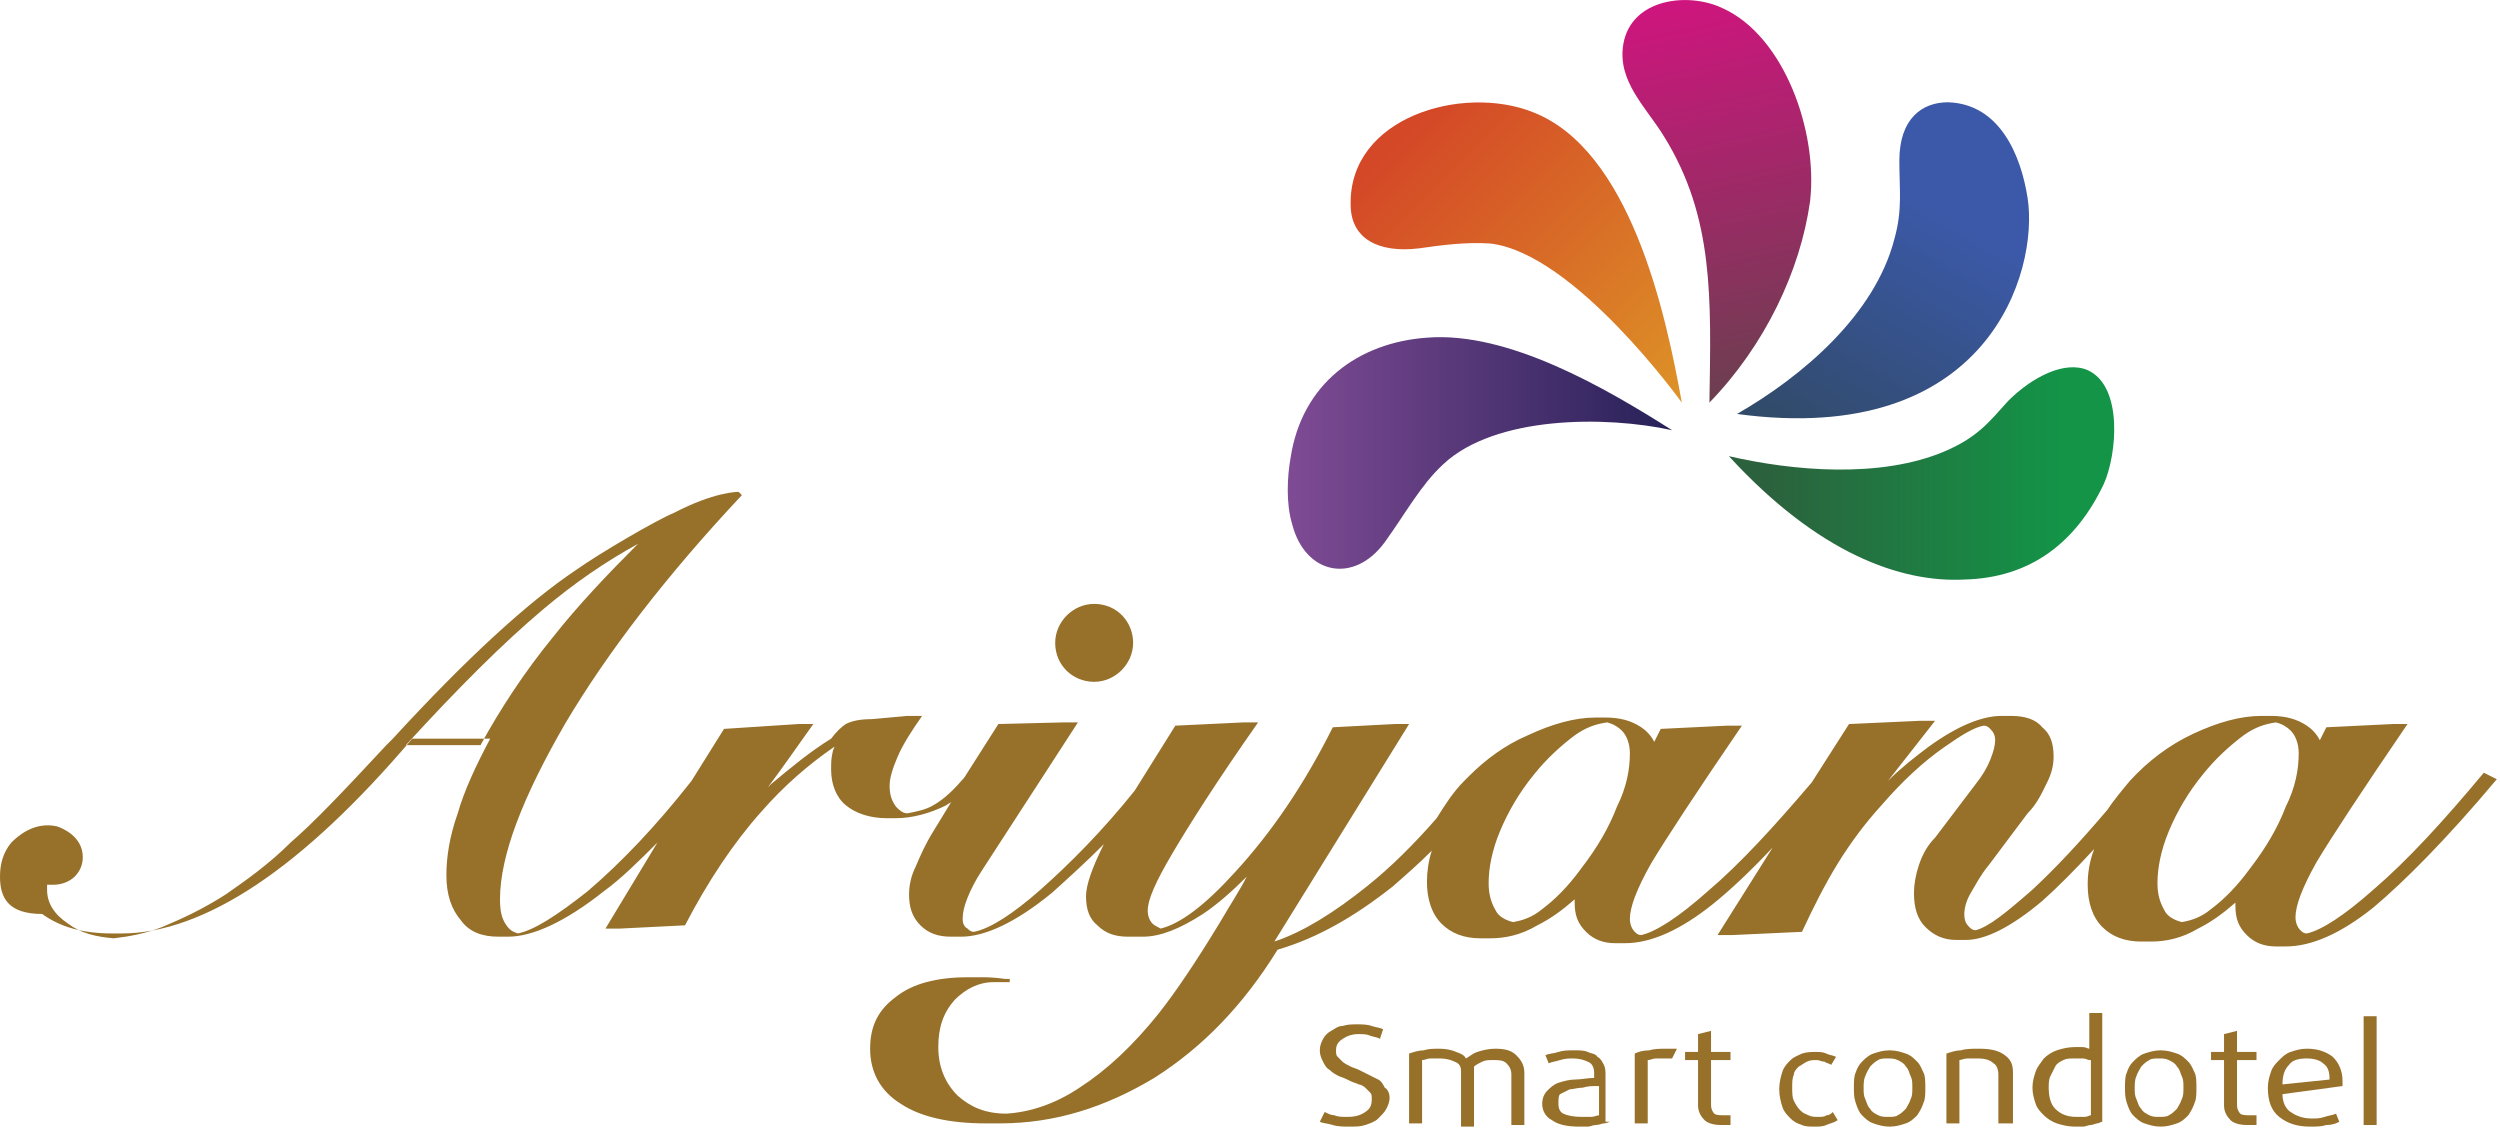 <?xml version="1.0" encoding="utf-8"?>
<!-- Generator: Adobe Illustrator 18.1.0, SVG Export Plug-In . SVG Version: 6.00 Build 0)  -->
<svg version="1.1" id="Layer_1" xmlns="http://www.w3.org/2000/svg" xmlns:xlink="http://www.w3.org/1999/xlink" x="0px" y="0px"
	 viewBox="0 0 154 70" enable-background="new 0 0 154 70" xml:space="preserve">
<linearGradient id="SVGID_1_" gradientUnits="userSpaceOnUse" x1="86.814" y1="7.798" x2="103.575" y2="24.559">
	<stop  offset="0" style="stop-color:#D44727"/>
	<stop  offset="1" style="stop-color:#DD9227"/>
</linearGradient>
<path fill="url(#SVGID_1_)" d="M103.6,24.8c-1-5.6-3.2-15.6-9.2-17.9c-4.3-1.7-11.3,0.3-11.2,5.7c0,2.1,1.7,3,4.2,2.7
	c1.4-0.2,2.9-0.4,4.4-0.3C97,15.6,103.6,24.8,103.6,24.8L103.6,24.8z"/>
<linearGradient id="SVGID_2_" gradientUnits="userSpaceOnUse" x1="104.136" y1="-0.743" x2="109.429" y2="23.957">
	<stop  offset="0" style="stop-color:#D1147F"/>
	<stop  offset="1" style="stop-color:#6B3F4F"/>
</linearGradient>
<path fill="url(#SVGID_2_)" d="M105.3,24.8c0.1-6.4,0.3-11.4-2.8-16.4c-1.1-1.8-2.9-3.4-2.5-5.7c0.5-2.8,4-3.2,6.1-2.2
	c3.8,1.7,5.9,7.6,5.4,11.9C110.9,16.7,108.7,21.3,105.3,24.8L105.3,24.8z"/>
<linearGradient id="SVGID_3_" gradientUnits="userSpaceOnUse" x1="120.312" y1="13.604" x2="111.379" y2="29.172">
	<stop  offset="0" style="stop-color:#3B59A8"/>
	<stop  offset="1" style="stop-color:#304963"/>
</linearGradient>
<path fill="url(#SVGID_3_)" d="M107,25.5c4-2.3,8.5-6.1,9.7-10.8c0.5-1.8,0.3-3,0.3-4.8c0-2.6,1.4-3.6,3-3.6
	c3.2,0.1,4.5,3.3,4.9,5.9C125.6,16.7,122.5,27.6,107,25.5L107,25.5z"/>
<linearGradient id="SVGID_4_" gradientUnits="userSpaceOnUse" x1="126.962" y1="29.151" x2="108.966" y2="29.151">
	<stop  offset="0" style="stop-color:#139447"/>
	<stop  offset="1" style="stop-color:#2B623D"/>
</linearGradient>
<path fill="url(#SVGID_4_)" d="M106.5,28.1c3.9,0.9,9.3,1.4,13.3-0.3c2.1-0.9,2.8-1.9,3.9-3.1c1.5-1.5,3.5-2.5,4.9-1.9
	c2.2,1,1.8,5.2,1,7c-1.7,3.6-4.5,5.8-8.6,5.9C117.1,35.9,112,34.1,106.5,28.1L106.5,28.1z"/>
<linearGradient id="SVGID_5_" gradientUnits="userSpaceOnUse" x1="79.275" y1="27.886" x2="102.982" y2="27.886">
	<stop  offset="0" style="stop-color:#7F4B94"/>
	<stop  offset="1" style="stop-color:#272158"/>
</linearGradient>
<path fill="url(#SVGID_5_)" d="M103,26.5c-4.1-2.6-10.1-6.1-15.1-5.7c-4.2,0.3-7.7,2.8-8.4,7.4c-0.2,1.1-0.3,2.8,0.1,4.1
	c0.8,3.1,3.8,3.7,5.7,1.1c1.3-1.8,2.2-3.5,3.6-4.8C92.1,25.6,98.9,25.6,103,26.5L103,26.5z"/>
<path fill="#97702A" d="M69.8,39.6c0,1.3-1.1,2.4-2.4,2.4C66.1,42,65,41,65,39.6c0-1.3,1.1-2.4,2.4-2.4
	C68.8,37.2,69.8,38.3,69.8,39.6z M45.5,30.3l0.2,0.2c-4.6,4.9-8.3,9.7-10.9,14.1c-2.6,4.5-4,8.1-4,10.8c0,0.7,0.1,1.2,0.4,1.6
	c0.2,0.3,0.4,0.4,0.7,0.5c1-0.2,2.4-1.1,4.3-2.6c2.1-1.8,4.2-4,6.4-6.8l2-3.2l4.6-0.3c0,0,0,0,0,0l0.3,0c0,0,0,0,0,0l0.3,0
	c0,0,0,0,0,0l0.3,0c-1,1.4-1.9,2.7-2.8,3.9c-0.1,0.1-0.2,0.2-0.3,0.3c0.2-0.2,0.3-0.3,0.5-0.5c1.2-1,2.4-2,3.7-2.8
	c0.3-0.4,0.6-0.7,0.9-0.9c0.4-0.2,0.9-0.3,1.6-0.3l2.2-0.2c0,0,0,0,0,0l0.3,0c0,0,0,0,0,0l0.3,0c0,0,0,0,0,0l0.3,0
	c-0.7,1-1.2,1.8-1.5,2.5c-0.3,0.7-0.5,1.3-0.5,1.8c0,0.5,0.1,0.9,0.4,1.3c0.2,0.2,0.4,0.4,0.7,0.4c0.5-0.1,1.1-0.2,1.6-0.5
	c0.7-0.4,1.3-1,1.9-1.7l0,0l2.1-3.3l4-0.1l0,0l0.3,0l0,0l0.3,0l0,0l0.3,0l-5.9,9.1c-0.4,0.6-0.7,1.2-0.9,1.7
	c-0.2,0.5-0.3,0.9-0.3,1.3c0,0.3,0.1,0.5,0.3,0.6c0.1,0.1,0.2,0.2,0.4,0.2c1-0.2,2.4-1.1,4.1-2.6c1.8-1.6,3.8-3.6,5.8-6.1l2.5-4
	l4.2-0.2c0,0,0,0,0,0l0.3,0c0,0,0,0,0,0l0.3,0c0,0,0,0,0,0l0.3,0c-2.6,3.7-4.3,6.4-5.3,8.1c-1,1.7-1.5,2.8-1.5,3.5
	c0,0.3,0.1,0.6,0.3,0.8c0.1,0.1,0.3,0.2,0.5,0.3c1.2-0.3,2.7-1.4,4.6-3.5c2.2-2.4,4.2-5.3,6-8.9l3.8-0.2l0,0l0.3,0l0,0l0.3,0l0,0
	l0.3,0L78.5,58c1.8-0.6,3.7-1.8,5.7-3.4c1.5-1.2,2.9-2.6,4.3-4.2c0.5-0.8,1-1.6,1.7-2.3c0.1-0.1,0.2-0.2,0.3-0.3c0,0,0,0,0,0l0,0
	c1-1,2.2-1.9,3.6-2.5c1.5-0.7,2.9-1.1,4.2-1.1c0,0,0.1,0,0.1,0c0,0,0.1,0,0.1,0c0,0,0.1,0,0.1,0c0,0,0.1,0,0.1,0c0,0,0.1,0,0.1,0
	c0,0,0.1,0,0.1,0c0.9,0,1.6,0.2,2.2,0.6c0.3,0.2,0.6,0.5,0.8,0.9l0.4-0.8l4.1-0.2c0,0,0,0,0,0l0.3,0c0,0,0,0,0,0l0.3,0c0,0,0,0,0,0
	l0.3,0c-2.8,4.1-4.7,7-5.6,8.5c-0.9,1.6-1.3,2.7-1.3,3.4c0,0.3,0.1,0.6,0.3,0.8c0.1,0.1,0.2,0.2,0.4,0.2c0.9-0.2,2.3-1.1,4.1-2.7
	c2-1.7,4.1-4,6.4-6.7l2.3-3.6l4.4-0.2l0,0l0.3,0l0,0l0.3,0l0,0l0.3,0l-2.9,3.7c0.8-0.8,1.7-1.5,2.5-2.1c1.8-1.3,3.3-1.9,4.5-1.9
	c0,0,0.1,0,0.1,0c0,0,0.1,0,0.1,0c0,0,0.1,0,0.1,0c0,0,0.1,0,0.1,0c0,0,0.1,0,0.1,0c0,0,0.1,0,0.1,0c0.8,0,1.5,0.2,1.9,0.7
	c0.5,0.4,0.7,1,0.7,1.8c0,0.5-0.1,1-0.4,1.6c-0.3,0.6-0.6,1.3-1.2,1.9l-2.4,3.2c-0.5,0.6-0.8,1.2-1.1,1.7c-0.3,0.5-0.4,1-0.4,1.3
	c0,0.4,0.1,0.6,0.3,0.8c0.1,0.1,0.2,0.2,0.4,0.2c0.8-0.2,1.9-1.1,3.5-2.5c1.4-1.3,2.9-2.9,4.6-4.9c0.4-0.6,0.9-1.2,1.4-1.8
	c1.1-1.2,2.4-2.2,3.9-2.9c1.5-0.7,2.9-1.1,4.2-1.1c0,0,0.1,0,0.1,0c0,0,0.1,0,0.1,0c0,0,0.1,0,0.1,0c0,0,0.1,0,0.1,0
	c0,0,0.1,0,0.1,0c0,0,0.1,0,0.1,0c0.9,0,1.6,0.2,2.2,0.6c0.3,0.2,0.6,0.5,0.8,0.9l0.4-0.8l4.1-0.2c0,0,0,0,0,0l0.3,0c0,0,0,0,0,0
	l0.3,0c0,0,0,0,0,0l0.3,0c-2.8,4.1-4.7,7-5.6,8.5c-0.9,1.6-1.3,2.7-1.3,3.4c0,0.3,0.1,0.6,0.3,0.8c0.1,0.1,0.2,0.2,0.4,0.2
	c0.9-0.2,2.3-1.1,4.1-2.7c2.1-1.8,4.3-4.2,6.8-7.2l0.8,0.4c-3.1,3.7-5.7,6.3-7.6,7.9c-2,1.6-3.8,2.4-5.4,2.4c0,0-0.1,0-0.1,0
	c0,0-0.1,0-0.1,0c0,0-0.1,0-0.1,0c0,0-0.1,0-0.1,0c0,0-0.1,0-0.1,0c0,0-0.1,0-0.1,0c-0.7,0-1.3-0.2-1.8-0.7c-0.5-0.5-0.7-1-0.7-1.8
	c0,0,0-0.1,0-0.2c-0.8,0.7-1.5,1.2-2.3,1.6c-1,0.6-2,0.8-2.9,0.8c0,0-0.1,0-0.1,0c0,0-0.1,0-0.1,0c0,0-0.1,0-0.1,0c0,0-0.1,0-0.1,0
	c0,0-0.1,0-0.1,0c0,0-0.1,0-0.1,0c-1,0-1.8-0.3-2.4-0.9c-0.6-0.6-0.9-1.5-0.9-2.6c0-0.7,0.1-1.4,0.4-2.2c-1.2,1.3-2.3,2.4-3.2,3.2
	c-1.9,1.6-3.5,2.4-4.7,2.4c0,0-0.1,0-0.1,0c0,0-0.1,0-0.1,0c0,0-0.1,0-0.1,0c0,0-0.1,0-0.1,0c0,0-0.1,0-0.1,0c0,0-0.1,0-0.1,0
	c-0.8,0-1.4-0.3-1.9-0.8c-0.5-0.5-0.7-1.2-0.7-2.1c0-0.5,0.1-1.1,0.3-1.7c0.2-0.6,0.5-1.2,1-1.7l2.5-3.3c0.4-0.5,0.7-1,0.9-1.5
	c0.2-0.5,0.3-0.9,0.3-1.2c0-0.3-0.1-0.5-0.3-0.7c-0.1-0.1-0.2-0.2-0.4-0.2c-0.6,0.1-1.4,0.6-2.4,1.3c-1.3,0.9-2.6,2.1-3.9,3.6
	c-1,1.1-1.9,2.3-2.7,3.6c-0.8,1.3-1.5,2.7-2.2,4.2l-4.3,0.2l0,0l-0.3,0l0,0l-0.3,0l0,0l-0.3,0l3.4-5.4c-1.4,1.5-2.7,2.7-3.7,3.5
	c-2,1.6-3.8,2.4-5.4,2.4c0,0-0.1,0-0.1,0c0,0-0.1,0-0.1,0c0,0-0.1,0-0.1,0c0,0-0.1,0-0.1,0c0,0-0.1,0-0.1,0c0,0-0.1,0-0.1,0
	c-0.7,0-1.3-0.2-1.8-0.7c-0.5-0.5-0.7-1-0.7-1.8c0,0,0-0.1,0-0.2c-0.8,0.7-1.5,1.2-2.3,1.6c-1,0.6-2,0.8-2.9,0.8c0,0-0.1,0-0.1,0
	c0,0-0.1,0-0.1,0c0,0-0.1,0-0.1,0c0,0-0.1,0-0.1,0c0,0-0.1,0-0.1,0c0,0-0.1,0-0.1,0c-1,0-1.8-0.3-2.4-0.9c-0.6-0.6-0.9-1.5-0.9-2.6
	c0-0.6,0.1-1.3,0.3-1.9c-0.8,0.8-1.6,1.5-2.4,2.2c-2.4,1.9-4.7,3.2-7.1,3.9c-2.1,3.4-4.6,6-7.6,7.9c-3,1.8-6.1,2.8-9.5,2.8
	c0,0-0.1,0-0.1,0c-0.1,0-0.1,0-0.2,0c0,0-0.1,0-0.1,0c-0.1,0-0.1,0-0.2,0c0,0-0.1,0-0.1,0c-0.1,0-0.1,0-0.2,0c-2.2,0-4-0.4-5.2-1.2
	c-1.3-0.8-1.9-2-1.9-3.4c0-1.4,0.5-2.4,1.6-3.2c1-0.8,2.5-1.2,4.4-1.2c0,0,0.1,0,0.2,0c0,0,0.1,0,0.1,0c0,0,0.1,0,0.2,0
	c0,0,0.1,0,0.1,0c0,0,0.1,0,0.2,0c0,0,0.1,0,0.1,0c0.3,0,0.7,0,1.4,0.1c0.1,0,0.2,0,0.3,0l0,0.2c-0.1,0-0.2,0-0.3,0l0,0
	c-0.1,0-0.2,0-0.3,0l0,0c-0.1,0-0.2,0-0.3,0l0,0c0,0-0.1,0-0.1,0c-0.9,0-1.7,0.4-2.4,1.1c-0.7,0.8-1,1.7-1,2.9c0,1.2,0.4,2.2,1.2,3
	c0.8,0.7,1.7,1.1,3,1.1c1.5-0.1,3-0.6,4.5-1.6c1.7-1.1,3.3-2.6,4.9-4.6c1.1-1.4,2.3-3.2,3.7-5.5c0.7-1.2,1.3-2.1,1.7-2.9
	c-0.9,0.9-1.8,1.7-2.7,2.3c-1.4,0.9-2.6,1.4-3.7,1.4c-0.1,0-0.1,0-0.2,0c0,0-0.1,0-0.1,0c-0.1,0-0.1,0-0.2,0c0,0-0.1,0-0.1,0
	c-0.1,0-0.1,0-0.2,0c0,0-0.1,0-0.1,0c-0.8,0-1.4-0.2-1.9-0.7c-0.5-0.4-0.7-1-0.7-1.8c0-0.7,0.4-1.8,1.1-3.2c-1.1,1.1-2.2,2.1-3.2,3
	c-2.2,1.8-4.1,2.7-5.6,2.7c0,0-0.1,0-0.1,0c0,0-0.1,0-0.1,0c0,0-0.1,0-0.1,0c0,0-0.1,0-0.1,0c0,0-0.1,0-0.1,0c0,0-0.1,0-0.1,0
	c-0.8,0-1.4-0.2-1.9-0.7c-0.5-0.5-0.7-1.1-0.7-1.9c0-0.5,0.1-1.1,0.4-1.7c0.3-0.7,0.6-1.4,1.1-2.2l1.1-1.8c-0.1,0.1-0.2,0.1-0.3,0.2
	c-1,0.5-2.1,0.8-3.1,0.8c0,0-0.1,0-0.1,0c0,0-0.1,0-0.1,0s-0.1,0-0.1,0c0,0-0.1,0-0.1,0c0,0-0.1,0-0.1,0c0,0-0.1,0-0.1,0
	c-1,0-1.9-0.3-2.5-0.8c-0.6-0.5-0.9-1.3-0.9-2.2c0-0.4,0-0.7,0.1-1.1c0-0.1,0.1-0.2,0.1-0.3c-1.6,1.1-3.1,2.4-4.5,4
	c-1.7,1.9-3.3,4.3-4.7,7l-4,0.2l0,0l-0.3,0l0,0l-0.3,0l0,0l-0.3,0l3.2-5.3c-1.1,1.1-2.2,2.2-3.3,3c-2.4,1.9-4.4,2.8-5.9,2.8
	c0,0-0.1,0-0.1,0c0,0-0.1,0-0.1,0c0,0-0.1,0-0.1,0c0,0-0.1,0-0.1,0c0,0-0.1,0-0.1,0c0,0-0.1,0-0.1,0c-1,0-1.8-0.3-2.3-1
	c-0.6-0.7-0.9-1.6-0.9-2.8c0-1.1,0.2-2.4,0.7-3.8c0.4-1.4,1.1-2.9,2-4.6h-4.8c-3.4,4-6.6,7-9.6,9c-3,2-5.8,3-8.3,3c0,0-0.1,0-0.1,0
	c0,0-0.1,0-0.1,0c0,0-0.1,0-0.1,0c0,0-0.1,0-0.1,0c0,0-0.1,0-0.1,0c0,0-0.1,0-0.1,0c-1.8,0-3.2-0.4-4.3-1.2C0.5,56.3,0,55.3,0,54
	c0-0.8,0.2-1.5,0.7-2.1c0.4-0.4,1.4-1.3,2.8-1c0.3,0.1,1.6,0.6,1.6,1.9c0,0.5-0.2,0.9-0.5,1.2c-0.3,0.3-0.8,0.5-1.3,0.5
	c-0.1,0-0.1,0-0.2,0c0,0-0.1,0-0.1,0c0,0-0.1,0-0.1,0c0,0,0,0.1,0,0.1c0,0.1,0,0.1,0,0.2c0,0.8,0.4,1.5,1.3,2.1
	C5,57.5,5.9,57.7,7,57.8c0.9-0.1,2-0.3,3-0.7c1.2-0.5,2.5-1.1,3.9-2c1.3-0.9,2.7-1.9,4-3.2c1.4-1.2,3.3-3.2,5.9-6l0.4-0.4
	c4.5-4.9,8.3-8.4,11.3-10.4c1.4-1,5-3.1,6-3.5C44,30.3,45.4,30.3,45.5,30.3 M34.1,39.2c1.5-1.9,3.3-3.8,5.2-5.7
	c-2,1.1-3.9,2.4-5.8,4c-2.5,2.1-5.3,4.9-8.5,8.4h4.6C30.8,43.7,32.3,41.4,34.1,39.2z M100.4,46.4c0-0.6-0.2-1.1-0.5-1.4
	c-0.2-0.2-0.5-0.4-0.9-0.5c-0.7,0.1-1.3,0.3-2,0.8c-0.8,0.6-1.7,1.4-2.5,2.4c-0.9,1.1-1.6,2.3-2.1,3.5s-0.7,2.3-0.7,3.2
	c0,0.8,0.2,1.3,0.5,1.8c0.2,0.3,0.6,0.5,1,0.6c0.6-0.1,1.2-0.3,1.8-0.8c0.8-0.6,1.6-1.4,2.4-2.5c1-1.3,1.7-2.5,2.2-3.8
	C100.2,48.5,100.4,47.4,100.4,46.4z M141.6,46.4c0-0.6-0.2-1.1-0.5-1.4c-0.2-0.2-0.5-0.4-0.9-0.5c-0.7,0.1-1.3,0.3-2,0.8
	c-0.8,0.6-1.7,1.4-2.5,2.4c-0.9,1.1-1.6,2.3-2.1,3.5c-0.5,1.2-0.7,2.3-0.7,3.2c0,0.8,0.2,1.3,0.5,1.8c0.2,0.3,0.6,0.5,1,0.6
	c0.6-0.1,1.2-0.3,1.8-0.8c0.8-0.6,1.6-1.4,2.4-2.5c1-1.3,1.7-2.5,2.2-3.8C141.4,48.5,141.6,47.4,141.6,46.4z"/>
<g>
	<path fill="#97702A" d="M85.6,67.6c0,0.3-0.1,0.5-0.2,0.7c-0.1,0.2-0.3,0.4-0.5,0.6c-0.2,0.2-0.5,0.3-0.8,0.4
		c-0.3,0.1-0.6,0.1-1,0.1c-0.3,0-0.7,0-1-0.1c-0.3-0.1-0.6-0.1-0.8-0.2l0.3-0.6c0.2,0.1,0.4,0.2,0.6,0.2c0.2,0.1,0.5,0.1,0.8,0.1
		c0.5,0,0.8-0.1,1.1-0.3c0.3-0.2,0.4-0.4,0.4-0.8c0-0.2,0-0.3-0.1-0.4c-0.1-0.1-0.2-0.2-0.3-0.3c-0.1-0.1-0.3-0.2-0.4-0.2
		c-0.2-0.1-0.3-0.1-0.5-0.2c-0.2-0.1-0.4-0.2-0.7-0.3c-0.2-0.1-0.4-0.2-0.6-0.4c-0.2-0.1-0.3-0.3-0.4-0.5c-0.1-0.2-0.2-0.4-0.2-0.7
		s0.1-0.5,0.2-0.7c0.1-0.2,0.3-0.4,0.5-0.5c0.2-0.1,0.4-0.3,0.7-0.3c0.3-0.1,0.6-0.1,0.9-0.1c0.3,0,0.6,0,0.9,0.1s0.5,0.1,0.7,0.2
		L85,64c-0.1-0.1-0.3-0.1-0.6-0.2c-0.2-0.1-0.5-0.1-0.7-0.1c-0.4,0-0.7,0.1-1,0.3c-0.3,0.2-0.4,0.4-0.4,0.7c0,0.2,0,0.3,0.1,0.4
		c0.1,0.1,0.2,0.2,0.3,0.3c0.1,0.1,0.3,0.2,0.5,0.3c0.2,0.1,0.3,0.1,0.5,0.2c0.2,0.1,0.4,0.2,0.6,0.3c0.2,0.1,0.4,0.2,0.6,0.3
		c0.2,0.1,0.3,0.3,0.4,0.5C85.5,67.1,85.6,67.4,85.6,67.6z"/>
	<path fill="#97702A" d="M93.1,69.3v-3.1c0-0.3-0.1-0.5-0.3-0.7c-0.2-0.2-0.5-0.2-0.8-0.2c-0.3,0-0.5,0-0.7,0.1
		c-0.2,0.1-0.4,0.2-0.5,0.3v3.7H90V66c0-0.3-0.1-0.5-0.4-0.6c-0.2-0.1-0.5-0.2-0.9-0.2c-0.2,0-0.4,0-0.6,0c-0.2,0-0.3,0.1-0.5,0.1
		v3.9h-0.8v-4.3c0.3-0.1,0.6-0.2,0.9-0.2c0.3-0.1,0.6-0.1,1-0.1c0.4,0,0.8,0.1,1,0.2c0.3,0.1,0.5,0.2,0.6,0.4
		c0.2-0.1,0.4-0.3,0.7-0.4s0.7-0.2,1.1-0.2c0.6,0,1,0.1,1.3,0.4c0.3,0.3,0.5,0.6,0.5,1.1v3.2H93.1z"/>
	<path fill="#97702A" d="M99.2,69.1c-0.1,0-0.2,0.1-0.4,0.1c-0.1,0-0.3,0.1-0.5,0.1s-0.3,0.1-0.5,0.1c-0.2,0-0.4,0-0.5,0
		c-0.7,0-1.3-0.1-1.7-0.4c-0.4-0.2-0.6-0.6-0.6-1c0-0.3,0.1-0.6,0.3-0.8c0.2-0.2,0.4-0.4,0.7-0.5c0.3-0.1,0.7-0.2,1-0.2
		c0.4,0,0.8-0.1,1.2-0.1v-0.3c0-0.3-0.1-0.6-0.4-0.7c-0.2-0.1-0.5-0.2-0.9-0.2c-0.2,0-0.5,0-0.8,0.1c-0.3,0.1-0.5,0.1-0.7,0.2
		l-0.2-0.5c0.2-0.1,0.5-0.1,0.8-0.2c0.3-0.1,0.6-0.1,1-0.1c0.3,0,0.6,0,0.8,0.1c0.2,0.1,0.5,0.1,0.6,0.3c0.2,0.1,0.3,0.3,0.4,0.5
		c0.1,0.2,0.1,0.4,0.1,0.7V69.1z M98.4,66.9c-0.3,0-0.6,0-0.9,0.1c-0.3,0-0.6,0.1-0.8,0.1c-0.2,0.1-0.4,0.2-0.6,0.3
		C96,67.5,96,67.7,96,68c0,0.3,0.1,0.5,0.3,0.6s0.6,0.2,1.1,0.2c0.2,0,0.4,0,0.6,0c0.2,0,0.4-0.1,0.5-0.1V66.9z"/>
	<path fill="#97702A" d="M103,65.2c-0.1,0-0.2,0-0.2,0c-0.1,0-0.2,0-0.2,0c-0.2,0-0.4,0-0.6,0c-0.2,0-0.3,0.1-0.5,0.1v3.9h-0.8v-4.3
		c0.2-0.1,0.5-0.2,0.9-0.2c0.3-0.1,0.7-0.1,1.1-0.1c0.1,0,0.2,0,0.3,0c0.1,0,0.2,0,0.3,0L103,65.2z"/>
	<path fill="#97702A" d="M106.3,69.3c-0.1,0-0.2,0-0.3,0c-0.4,0-0.8-0.1-1-0.3c-0.2-0.2-0.4-0.5-0.4-0.9v-2.8h-0.8v-0.5h0.8v-1.1
		l0.8-0.2v1.3h1.2v0.5h-1.2v2.8c0,0.2,0.1,0.4,0.2,0.5s0.4,0.1,0.6,0.1c0.1,0,0.3,0,0.4,0v0.6C106.5,69.3,106.4,69.3,106.3,69.3z"/>
	<path fill="#97702A" d="M112.5,69.3c-0.2,0.1-0.5,0.1-0.7,0.1c-0.3,0-0.6,0-0.8-0.1c-0.3-0.1-0.5-0.2-0.7-0.4
		c-0.2-0.2-0.4-0.4-0.5-0.7c-0.1-0.3-0.2-0.7-0.2-1.1c0-0.4,0.1-0.8,0.2-1.1c0.1-0.3,0.3-0.5,0.5-0.7c0.2-0.2,0.5-0.3,0.7-0.4
		c0.3-0.1,0.6-0.1,0.8-0.1c0.3,0,0.5,0,0.7,0.1c0.2,0.1,0.4,0.1,0.6,0.2l-0.3,0.5c-0.1-0.1-0.3-0.1-0.4-0.2c-0.2,0-0.3-0.1-0.5-0.1
		c-0.2,0-0.4,0-0.6,0.1c-0.2,0.1-0.3,0.2-0.5,0.3c-0.1,0.1-0.3,0.3-0.3,0.5c-0.1,0.2-0.1,0.5-0.1,0.8c0,0.3,0,0.6,0.1,0.8
		c0.1,0.2,0.2,0.4,0.4,0.6s0.3,0.2,0.5,0.3c0.2,0.1,0.4,0.1,0.6,0.1c0.2,0,0.4,0,0.5-0.1c0.2,0,0.3-0.1,0.4-0.2l0.3,0.5
		C112.9,69.2,112.7,69.2,112.5,69.3z"/>
	<path fill="#97702A" d="M118.6,67c0,0.3,0,0.7-0.1,0.9c-0.1,0.3-0.2,0.5-0.4,0.8c-0.2,0.2-0.4,0.4-0.7,0.5c-0.3,0.1-0.6,0.2-1,0.2
		c-0.4,0-0.7-0.1-1-0.2c-0.3-0.1-0.5-0.3-0.7-0.5c-0.2-0.2-0.3-0.5-0.4-0.8c-0.1-0.3-0.1-0.6-0.1-0.9c0-0.3,0-0.7,0.1-0.9
		c0.1-0.3,0.2-0.5,0.4-0.7c0.2-0.2,0.4-0.4,0.7-0.5c0.3-0.1,0.6-0.2,1-0.2c0.4,0,0.7,0.1,1,0.2c0.3,0.1,0.5,0.3,0.7,0.5
		c0.2,0.2,0.3,0.5,0.4,0.7C118.6,66.3,118.6,66.7,118.6,67z M117.8,67c0-0.3,0-0.5-0.1-0.7c-0.1-0.2-0.1-0.4-0.3-0.6
		c-0.1-0.2-0.3-0.3-0.5-0.4c-0.2-0.1-0.4-0.1-0.6-0.1c-0.2,0-0.5,0-0.6,0.1c-0.2,0.1-0.3,0.2-0.5,0.4c-0.1,0.2-0.2,0.3-0.3,0.6
		c-0.1,0.2-0.1,0.5-0.1,0.7c0,0.3,0,0.5,0.1,0.7c0.1,0.2,0.1,0.4,0.3,0.6c0.1,0.2,0.3,0.3,0.5,0.4c0.2,0.1,0.4,0.1,0.6,0.1
		c0.2,0,0.5,0,0.6-0.1c0.2-0.1,0.3-0.2,0.5-0.4c0.1-0.2,0.2-0.3,0.3-0.6C117.8,67.5,117.8,67.3,117.8,67z"/>
	<path fill="#97702A" d="M123.1,69.3v-3.1c0-0.3-0.1-0.6-0.3-0.7c-0.2-0.2-0.5-0.3-1-0.3c-0.2,0-0.4,0-0.6,0c-0.2,0-0.4,0.1-0.5,0.1
		v3.9h-0.8v-4.3c0.3-0.1,0.6-0.2,0.9-0.2c0.3-0.1,0.7-0.1,1.1-0.1c0.7,0,1.2,0.1,1.6,0.4c0.4,0.3,0.5,0.6,0.5,1.1v3.1H123.1z"/>
	<path fill="#97702A" d="M129.5,69.1c-0.1,0-0.2,0.1-0.3,0.1c-0.1,0-0.3,0.1-0.4,0.1c-0.2,0-0.3,0.1-0.5,0.1c-0.2,0-0.3,0-0.5,0
		c-0.4,0-0.8-0.1-1.1-0.2c-0.3-0.1-0.6-0.3-0.8-0.5c-0.2-0.2-0.4-0.4-0.5-0.7c-0.1-0.3-0.2-0.6-0.2-1c0-0.4,0.1-0.7,0.2-1
		c0.1-0.3,0.3-0.5,0.5-0.8c0.2-0.2,0.5-0.4,0.8-0.5c0.3-0.1,0.7-0.2,1.1-0.2c0.2,0,0.4,0,0.5,0c0.2,0,0.3,0.1,0.4,0.1v-2.2h0.8V69.1
		z M128.7,65.3c-0.1,0-0.2-0.1-0.4-0.1c-0.2,0-0.4,0-0.5,0c-0.3,0-0.5,0-0.7,0.1c-0.2,0.1-0.4,0.2-0.5,0.4c-0.1,0.2-0.2,0.4-0.3,0.6
		s-0.1,0.5-0.1,0.7c0,0.5,0.1,1,0.4,1.3c0.3,0.3,0.7,0.5,1.3,0.5c0.2,0,0.3,0,0.5,0c0.2,0,0.3-0.1,0.4-0.1V65.3z"/>
	<path fill="#97702A" d="M135.3,67c0,0.3,0,0.7-0.1,0.9c-0.1,0.3-0.2,0.5-0.4,0.8c-0.2,0.2-0.4,0.4-0.7,0.5c-0.3,0.1-0.6,0.2-1,0.2
		c-0.4,0-0.7-0.1-1-0.2c-0.3-0.1-0.5-0.3-0.7-0.5c-0.2-0.2-0.3-0.5-0.4-0.8c-0.1-0.3-0.1-0.6-0.1-0.9c0-0.3,0-0.7,0.1-0.9
		c0.1-0.3,0.2-0.5,0.4-0.7c0.2-0.2,0.4-0.4,0.7-0.5c0.3-0.1,0.6-0.2,1-0.2c0.4,0,0.7,0.1,1,0.2c0.3,0.1,0.5,0.3,0.7,0.5
		c0.2,0.2,0.3,0.5,0.4,0.7C135.3,66.3,135.3,66.7,135.3,67z M134.5,67c0-0.3,0-0.5-0.1-0.7c-0.1-0.2-0.1-0.4-0.3-0.6
		c-0.1-0.2-0.3-0.3-0.5-0.4c-0.2-0.1-0.4-0.1-0.6-0.1c-0.2,0-0.5,0-0.6,0.1c-0.2,0.1-0.3,0.2-0.5,0.4c-0.1,0.2-0.2,0.3-0.3,0.6
		c-0.1,0.2-0.1,0.5-0.1,0.7c0,0.3,0,0.5,0.1,0.7c0.1,0.2,0.1,0.4,0.3,0.6c0.1,0.2,0.3,0.3,0.5,0.4c0.2,0.1,0.4,0.1,0.6,0.1
		c0.2,0,0.5,0,0.6-0.1c0.2-0.1,0.3-0.2,0.5-0.4c0.1-0.2,0.2-0.3,0.3-0.6C134.5,67.5,134.5,67.3,134.5,67z"/>
	<path fill="#97702A" d="M138.7,69.3c-0.1,0-0.2,0-0.3,0c-0.4,0-0.8-0.1-1-0.3c-0.2-0.2-0.4-0.5-0.4-0.9v-2.8h-0.8v-0.5h0.8v-1.1
		l0.8-0.2v1.3h1.2v0.5h-1.2v2.8c0,0.2,0.1,0.4,0.2,0.5s0.4,0.1,0.6,0.1c0.1,0,0.3,0,0.4,0v0.6C138.9,69.3,138.8,69.3,138.7,69.3z"/>
	<path fill="#97702A" d="M144.3,66.6c0,0,0,0.1,0,0.1s0,0.1,0,0.2l-3.7,0.5c0,0.5,0.2,0.9,0.5,1.1c0.3,0.2,0.7,0.4,1.3,0.4
		c0.3,0,0.5,0,0.8-0.1c0.3-0.1,0.5-0.1,0.7-0.2l0.2,0.5c-0.2,0.1-0.4,0.2-0.8,0.2c-0.3,0.1-0.6,0.1-1,0.1c-0.8,0-1.4-0.2-1.9-0.6
		c-0.5-0.4-0.7-1-0.7-1.8c0-0.4,0.1-0.7,0.2-1c0.1-0.3,0.3-0.5,0.5-0.7c0.2-0.2,0.4-0.4,0.7-0.5c0.3-0.1,0.6-0.2,1-0.2
		c0.7,0,1.2,0.2,1.6,0.5C144.1,65.5,144.3,66,144.3,66.6z M143.5,66.5c0-0.5-0.1-0.8-0.4-1c-0.2-0.2-0.6-0.3-1-0.3
		c-0.5,0-0.9,0.1-1.1,0.4c-0.3,0.3-0.4,0.7-0.4,1.2L143.5,66.5z"/>
	<path fill="#97702A" d="M145.6,69.3v-6.7h0.8v6.7H145.6z"/>
</g>
</svg>
